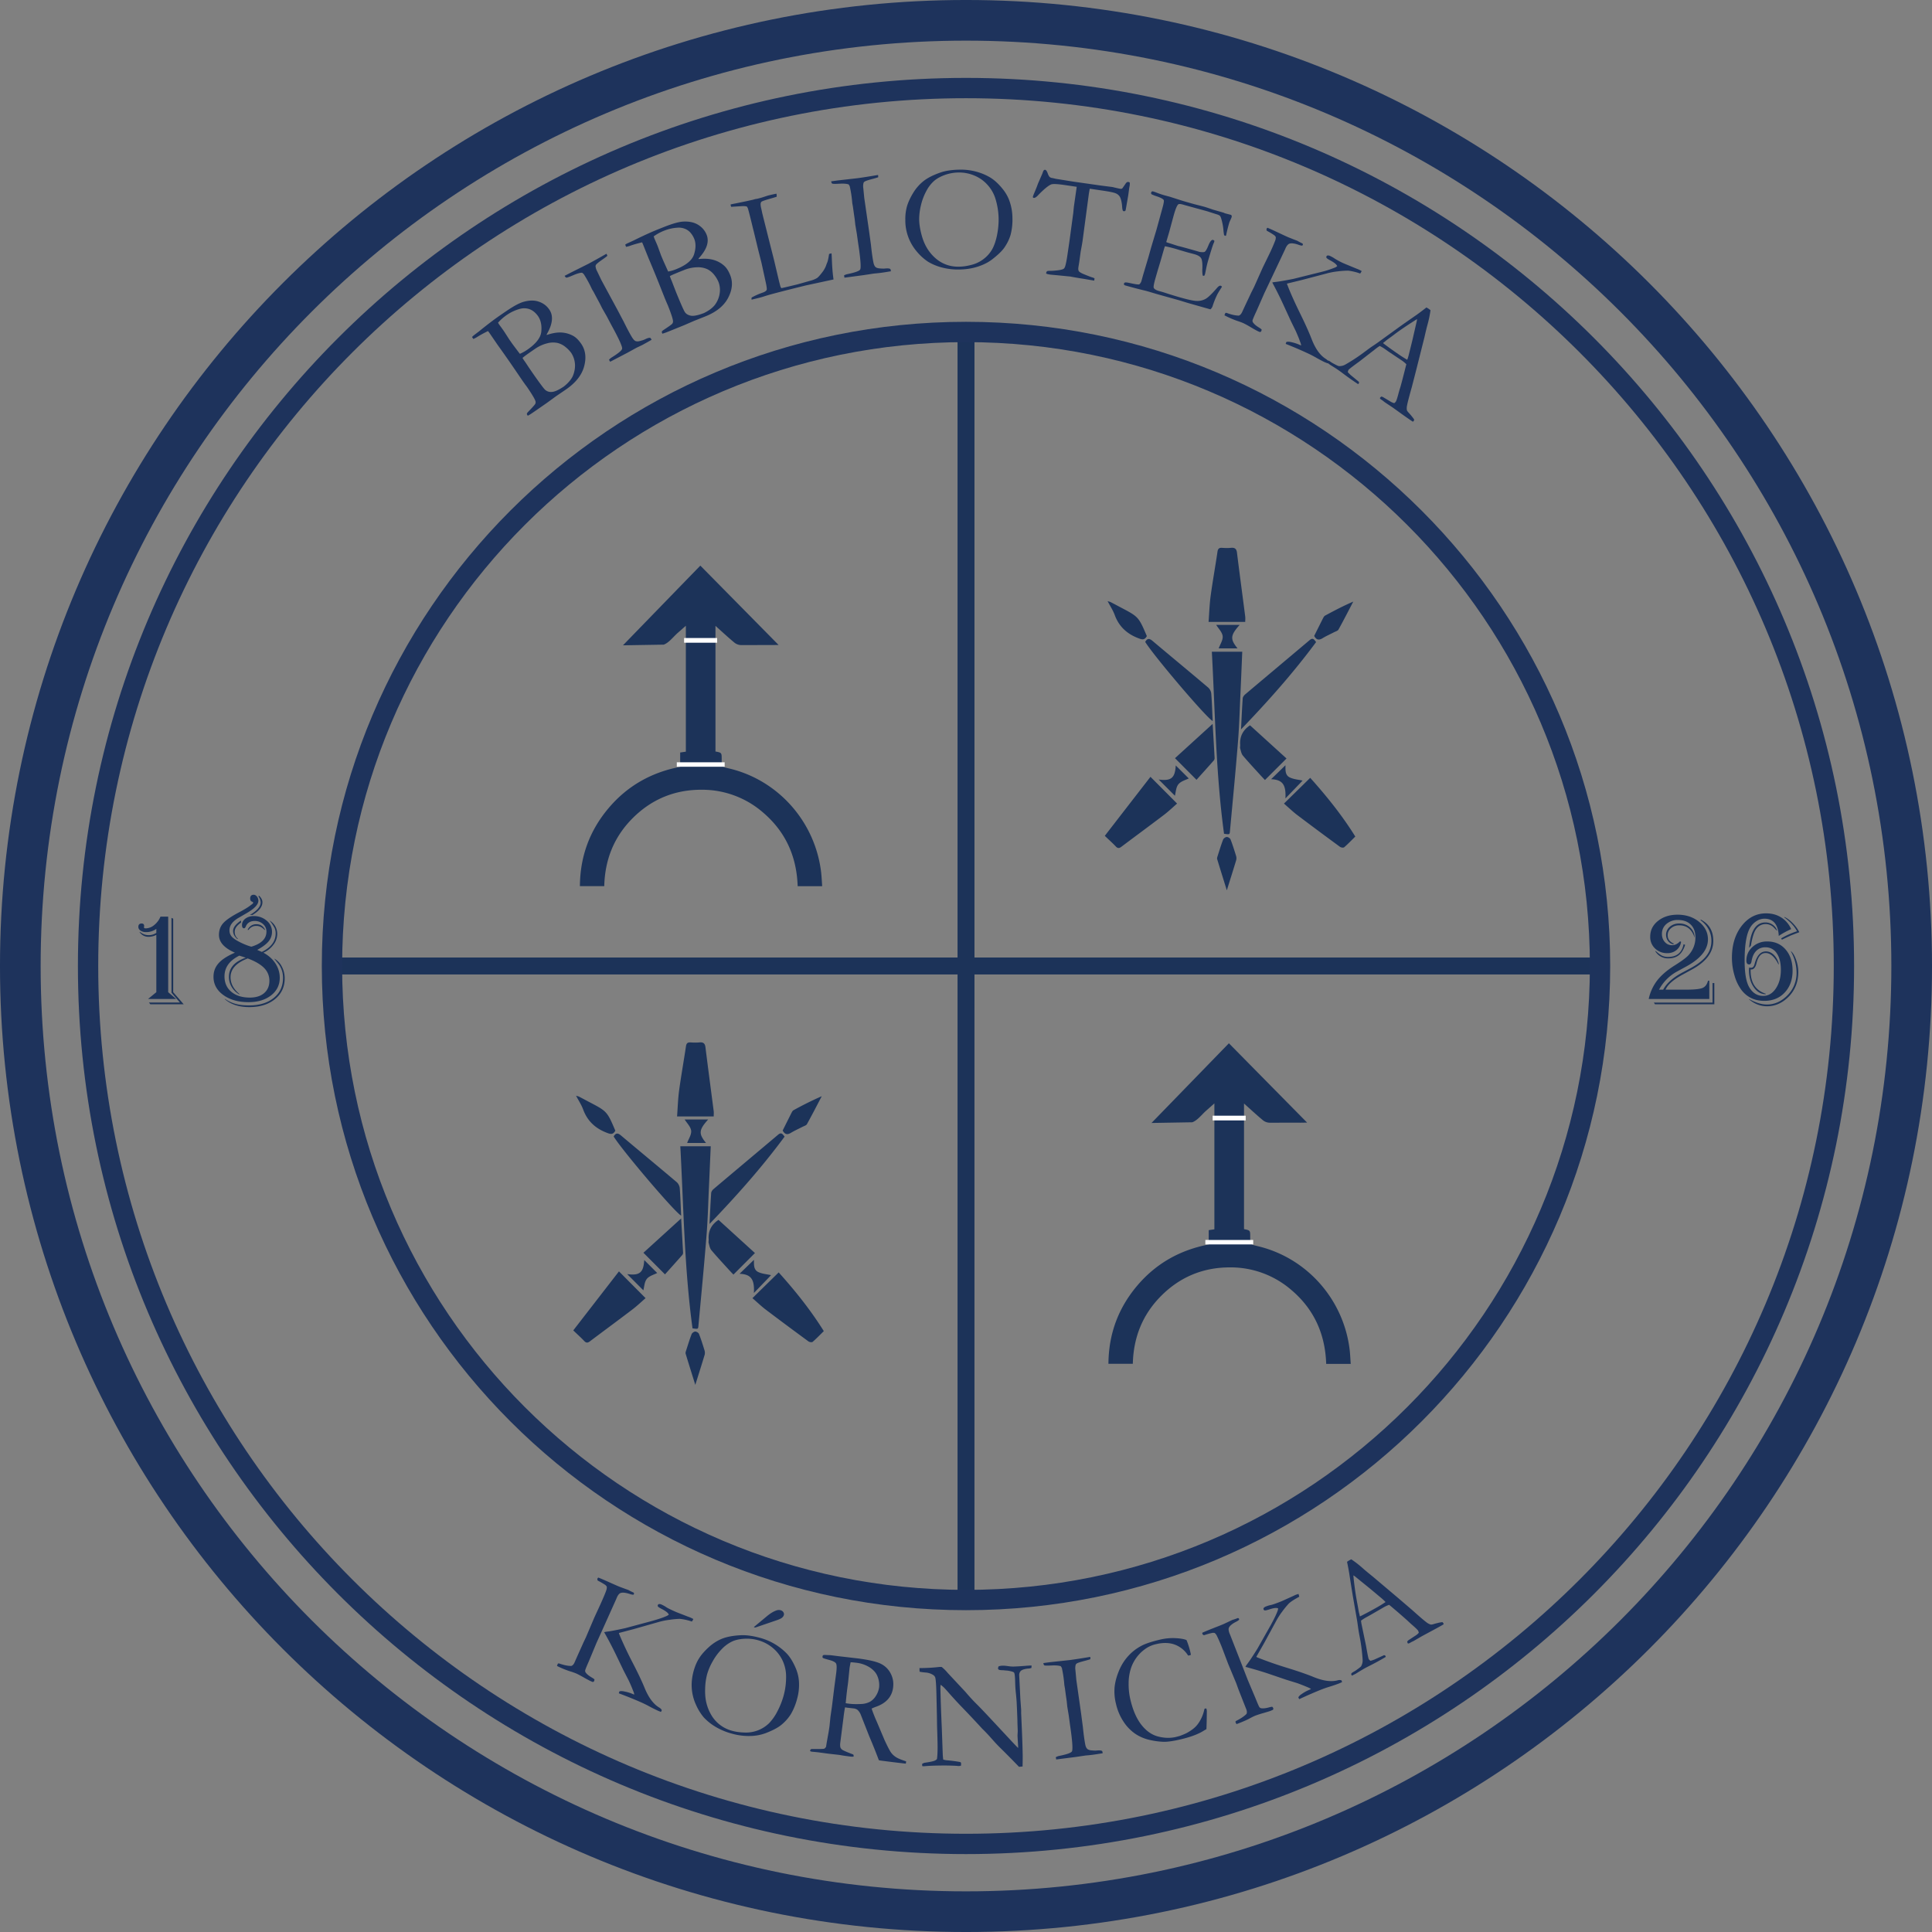 <svg xmlns="http://www.w3.org/2000/svg" viewBox="0 0 100.601 100.601" height="380.224" width="380.224"><rect x="0" y="0" width="100.601" height="100.601" fill="#808080" stroke="none"/><path d="M99.543 50.301c0 27.194-22.046 49.242-49.242 49.242-27.195 0-49.243-22.048-49.243-49.242 0-27.197 22.048-49.243 49.243-49.243 27.196 0 49.242 22.046 49.242 49.243zm0 0" fill="none" stroke="#1e335c" stroke-width="2.117" stroke-miterlimit="10"/><path d="M96.015 50.301c0 25.246-20.467 45.714-45.714 45.714S4.586 75.547 4.586 50.3c0-25.248 20.468-45.715 45.715-45.715 25.247 0 45.714 20.467 45.714 45.715zm0 0" fill="none" stroke="#1e335c" stroke-width="1.058" stroke-miterlimit="10"/><path d="M8.928 47.793l.091.044v3.827l.547.631H7.83l-.075-.092H9.37l-.44-.511zm-.17-.062v3.933l.414.353H7.71l.43-.353v-2.986a.842.842 0 01-.397.102.546.546 0 01-.48-.254h.025c.14.113.288.168.448.168a.7.7 0 00.404-.118v-.21a.884.884 0 01-.539.17.489.489 0 01-.284-.079c-.075-.05-.113-.115-.113-.193 0-.113.053-.172.16-.176.094-.004.142.039.142.128a.2.2 0 01-.007.048c-.003.011-.003.02-.003.024.001.036.032.053.091.053a.702.702 0 00.441-.172 1.08 1.08 0 00.327-.438zm4.73-1.091c.117.107.177.222.177.341 0 .226-.162.44-.483.641l-.033.02h-.136c.373-.22.56-.439.56-.654a.59.59 0 00-.12-.318zm.288 1.78c-.13-.138-.268-.207-.42-.207a.462.462 0 00-.41.207h-.052a.482.482 0 01.462-.295c.203 0 .353.098.45.295zm-1.225-.38c-.219.151-.33.31-.33.475a.45.45 0 00.165.364l-.02.023c-.152-.126-.228-.27-.228-.43 0-.175.138-.355.413-.541zm1.731 1.877a.93.93 0 01.39.409c.102.19.153.395.153.616 0 .448-.17.809-.507 1.084-.34.277-.784.415-1.335.415-.537 0-.964-.139-1.28-.417v-.017l.05.033c.177.113.357.193.542.241.185.049.41.072.676.072.535 0 .962-.13 1.283-.39.322-.26.483-.609.483-1.046 0-.29-.088-.543-.265-.76l-.16-.196a.485.485 0 01-.03-.044m-1.385-.01c-.595.227-.892.554-.892.977 0 .325.153.616.458.872v.026a1.074 1.074 0 01-.397-.388 1.003 1.003 0 01-.146-.524c0-.468.294-.802.88-1.002l-.337-.107c-.515.255-.773.614-.773 1.079 0 .336.118.605.357.805.24.2.56.3.962.3.315 0 .563-.077.745-.233.182-.157.273-.37.273-.638a.922.922 0 00-.256-.652c-.171-.183-.44-.347-.81-.492zm-.664-.3c-.554-.239-.832-.548-.832-.925 0-.24.073-.443.219-.608.146-.165.417-.351.813-.56.257-.136.449-.25.573-.343l.105-.078c.05-.033.074-.064.071-.091 0-.018-.008-.03-.027-.037l-.05-.024c-.052-.023-.078-.074-.078-.153 0-.13.062-.197.186-.197.06 0 .117.032.166.095a.34.34 0 01.075.214c0 .197-.204.413-.61.648l-.414.24c-.323.187-.482.403-.482.653 0 .135.044.25.132.344.088.094.248.196.478.308.193.092.37.16.53.202.524-.156.786-.417.786-.787a.508.508 0 00-.178-.391.626.626 0 00-.435-.161c-.225 0-.378.093-.46.28-.025.067-.057.1-.094.1-.07 0-.105-.058-.105-.17 0-.132.058-.242.175-.332a.7.7 0 01.436-.133 1 1 0 01.673.238.734.734 0 01.277.579.77.77 0 01-.176.499c-.118.144-.316.293-.594.445a.27.27 0 01.044.02l.159.068.038.017c.48-.235.72-.556.72-.961a.658.658 0 00-.054-.28 2.269 2.269 0 00-.266-.395.795.795 0 01.401.716.915.915 0 01-.201.55 1.27 1.27 0 01-.518.41c.268.146.478.333.627.562.148.23.224.478.224.745 0 .375-.151.681-.453.917-.302.234-.693.352-1.173.352-.533 0-.971-.124-1.313-.372-.342-.248-.511-.565-.511-.95 0-.264.082-.492.25-.687.164-.194.432-.373.801-.539zm76.006-.779c-.134-.43-.401-.645-.801-.645-.168 0-.31.05-.426.149a.462.462 0 00-.175.366c0 .198.103.34.309.432v.044a.454.454 0 01-.283-.168.547.547 0 01.084-.747.71.71 0 01.487-.171.82.82 0 01.576.21c.151.14.229.316.229.53m-.492.37c-.078.243-.186.422-.326.535-.14.113-.323.17-.55.17a.757.757 0 01-.682-.38h.028l.036.03c.127.111.231.185.313.22a.7.7 0 00.292.055c.452 0 .722-.22.807-.661zm1.52 1.99v1.107h-3.089l-.06-.09h3.056v-1.016zm-.262-.12v.949H85.85a2.41 2.41 0 01.439-.96c.212-.274.515-.535.912-.785.357-.223.597-.4.72-.532.24-.267.362-.577.362-.933 0-.28-.082-.501-.243-.661-.161-.161-.384-.241-.667-.241a.878.878 0 00-.598.205.656.656 0 00-.237.521c0 .167.05.306.15.419.1.112.225.168.376.168.15 0 .288-.067.418-.204l.054.03a.676.676 0 01-.239.426.721.721 0 01-.474.161.89.89 0 01-.642-.242.813.813 0 01-.253-.616c0-.33.135-.604.405-.819.27-.216.61-.325 1.02-.325.443 0 .818.126 1.123.374.305.249.458.554.458.913 0 .522-.368.987-1.102 1.395l-.52.284a2.3 2.3 0 00-.909.91c-.006.006-.01.016-.018.027h.218c.173-.325.496-.616.967-.873l.469-.25c.375-.204.647-.418.818-.644.171-.225.257-.482.257-.772 0-.434-.19-.795-.57-1.081l.02-.028c.432.225.649.594.649 1.11 0 .59-.372 1.087-1.114 1.49l-.465.254c-.497.269-.8.533-.906.794h1.06c.431 0 .72-.03.861-.087.142-.058.239-.183.288-.378zm3.905-3.323c.14.06.285.165.436.32.151.153.266.311.345.474l-.04.018a26.04 26.04 0 00-.405.155l-.434.204-.027.014-.037-.069a4.16 4.16 0 01.824-.37c-.127-.249-.348-.49-.662-.723zm.332 1.775c.105.073.197.219.277.44.08.223.12.44.12.653 0 .537-.182.98-.548 1.33-.32.303-.68.454-1.08.454-.326 0-.626-.11-.902-.332l-.03-.025v-.02c.336.191.646.285.928.285.377 0 .716-.143 1.019-.43a1.64 1.64 0 00.522-1.243 2.3 2.3 0 00-.285-1.075zm-.705-1.052l-.028-.02-.138-.144a.596.596 0 00-.916.058c-.113.14-.207.425-.279.852l-.007.03-.09.109c.071-.88.354-1.32.847-1.32a.65.65 0 01.387.124c.116.083.19.186.223.311m.065 1.74c-.198-.39-.419-.584-.661-.584-.233 0-.392.177-.476.527-.053.219-.144.33-.271.33a.18.18 0 01-.033-.005.924.924 0 00-.004.065c0 .62.253 1.018.76 1.195l.03.01v.023c-.249 0-.457-.12-.623-.36-.169-.242-.253-.541-.253-.898 0-.022.003-.066.008-.13a.366.366 0 00.102.012c.083 0 .14-.056.173-.163l.03-.106c.118-.389.307-.583.57-.583.155 0 .294.062.42.187a.962.962 0 01.252.481zm.021-1.472c-.003-.022-.003-.04-.003-.051-.044-.565-.29-.848-.744-.848a.776.776 0 00-.415.128.987.987 0 00-.332.346c-.19.328-.284.899-.284 1.71 0 .655.081 1.118.244 1.392.176.296.418.444.723.444.265 0 .484-.128.658-.386.173-.258.262-.581.262-.971 0-.367-.072-.654-.214-.862a.68.68 0 00-.591-.311.646.646 0 00-.476.186c-.124.124-.205.302-.244.532-.017.116-.057.173-.122.173-.1 0-.149-.064-.149-.197 0-.28.105-.516.314-.708a1.1 1.1 0 01.775-.29c.394 0 .712.14.953.418.243.279.364.647.364 1.103 0 .468-.136.847-.408 1.137-.27.289-.625.434-1.065.434-.504 0-.901-.19-1.19-.567a2.31 2.31 0 01-.36-.75 3.246 3.246 0 01-.135-.93c0-.664.168-1.215.505-1.653.34-.438.764-.656 1.275-.656.296 0 .558.07.785.213.228.142.401.345.521.608l-.033.013-.184.088c-.19.1-.334.184-.43.255m-41.88 34.872h-.882V16.933h.882zm0 0" fill="#1c3359"/><path d="M17.139 49.859h66.53v.882h-66.53zm0 0" fill="#1c3359"/><path d="M63.737 43.415c-.429-3.145-.463-6.307-.635-9.48h1.583c-.03.71-.058 1.412-.09 2.112-.04.857-.063 1.717-.132 2.573-.124 1.56-.277 3.12-.42 4.682-.015.154-.026.154-.306.113m-.805-11.032c.035-.46.047-.91.108-1.355.104-.77.244-1.537.357-2.306.024-.164.097-.206.246-.195.148.01.297.014.444 0 .194-.02.296.034.323.246.137 1.113.288 2.223.43 3.334.01.084 0 .17 0 .276zm-5.404 11.14c.803-1.04 1.59-2.055 2.378-3.073.485.486.925.928 1.386 1.393-.219.19-.436.4-.676.583-.739.562-1.486 1.11-2.227 1.668-.116.089-.196.083-.296-.026-.16-.17-.337-.325-.565-.545m9.329-1.68l1.367-1.341c.84.937 1.648 1.933 2.348 3.058-.189.186-.376.382-.579.558-.04.033-.164.016-.217-.022a184.164 184.164 0 01-2.215-1.647c-.241-.183-.462-.395-.704-.606m-2.235-3.863c.027-.536.05-1.073.087-1.61.005-.072.064-.158.124-.209 1.12-.945 2.244-1.886 3.365-2.832.173-.146.238-.014.333.104-1.188 1.608-2.515 3.096-3.91 4.547m-4.989-4.556c.11-.194.22-.187.376-.056.967.814 1.942 1.619 2.906 2.435a.5.5 0 01.157.311c.038.472.051.944.075 1.432-.34-.183-3.094-3.426-3.514-4.122m5.458 4.344l1.9 1.727-1.123 1.121c-.078-.084-.162-.17-.243-.26-.305-.336-.615-.666-.906-1.012-.08-.096-.103-.242-.14-.369-.017-.058.004-.125 0-.187-.03-.433.136-.77.512-1.02m-1.946-.075c.038.623.07 1.197.101 1.771a.194.194 0 01-.036.127c-.303.345-.61.685-.906 1.014-.38-.38-.74-.744-1.12-1.126l1.961-1.786m-3.427-4.572c-.114.212-.238.189-.427.117-.6-.226-1.024-.607-1.247-1.22-.088-.238-.233-.455-.37-.717.075.025.122.033.163.053.167.086.331.175.496.262.955.5.955.5 1.385 1.505m8.713-.007c.154-.307.31-.621.468-.934.025-.046.056-.1.099-.124.477-.258.956-.509 1.469-.73-.254.486-.503.975-.769 1.455-.039.07-.154.099-.236.142-.2.104-.409.195-.6.313-.181.107-.313.095-.43-.122m-4.549 13.245c-.182-.586-.345-1.104-.503-1.624-.014-.045.007-.106.022-.155.092-.288.18-.58.288-.862.025-.063.124-.135.19-.136.067-.001.172.065.197.127.109.282.2.572.288.86a.407.407 0 01.003.23c-.15.498-.309.995-.485 1.56m.558-12.597h-.946c-.028 0-.059-.004-.035-.003.075-.21.23-.433.206-.635-.024-.208-.221-.397-.336-.585h1.221c-.485.543-.506.735-.11 1.223m3.386 6.883a6.108 6.108 0 01-.115.124l-.778.805c.04-.726-.16-.976-.746-1l.748-.727c.003.22-.033.506.217.631.207.102.457.118.674.167m-6.648.79l-.843-.844c.649.087.85-.077.887-.733l.677.676c-.156.08-.41.143-.54.306-.13.16-.134.423-.181.595" fill="#1c3359" fill-rule="evenodd"/><path d="M29.355 20.129c.207-.161.357-.33.452-.507a1.38 1.38 0 00.113-.353 1.214 1.214 0 00-.176-.893 1.578 1.578 0 00-.28-.293 1.071 1.071 0 00-.419-.222 1.153 1.153 0 00-.553.016 1.937 1.937 0 00-.63.287c-.398.271-.617.43-.654.478l.072.113.085.12.164.248.19.278c.355.51.574.805.655.886a.448.448 0 00.343.122c.148-.001.361-.094.638-.28m-2.285-1.705c.124-.052.247-.12.367-.2.473-.322.723-.644.75-.965.029-.323-.027-.586-.166-.791a1.123 1.123 0 00-.235-.251.772.772 0 00-.333-.15.85.85 0 00-.396.02c-.233.066-.45.167-.65.302a2.47 2.47 0 00-.475.415c.028.047.05.081.065.103l.134.183c.046.064.092.129.136.195l.259.402.164.234.336.447zm-2.422-.774l-.07-.1a1.87 1.87 0 01.078-.078l.298-.226c.24-.197.512-.41.821-.638.124-.09.322-.229.595-.413.371-.253.662-.41.873-.473.306-.09.576-.095.81-.015.233.078.417.216.552.416.22.324.174.751-.137 1.286v.035c.28-.097.533-.14.76-.13.23.013.439.074.632.183.14.08.276.218.409.412.22.326.27.716.146 1.173-.123.454-.445.86-.965 1.212l-.488.332-.483.352c-.434.302-.69.478-.764.528-.076.052-.154.1-.233.143l-.024-.037c-.018-.027-.027-.05-.022-.068.003-.022.02-.05.052-.085.234-.241.362-.385.384-.43a.202.202 0 00.007-.15c-.033-.105-.173-.34-.418-.702a2.815 2.815 0 00-.089-.122 8.447 8.447 0 01-.176-.247l-.232-.34a61.575 61.575 0 00-1.043-1.496l-.45-.656-.06-.078a6.656 6.656 0 00-.525.284 1.368 1.368 0 01-.238.128m7.063 1.084a.578.578 0 01.138-.12c.345-.213.527-.365.545-.453.019-.09-.115-.402-.399-.94l-.198-.366-.203-.386-.238-.416-.126-.252-.147-.273-.17-.321-.084-.14-.09-.187a6.082 6.082 0 00-.342-.605.657.657 0 00-.087-.074c-.11 0-.266.045-.466.132-.201.087-.318.128-.354.123-.026-.004-.057-.035-.09-.093l.295-.154.941-.471c.239-.127.553-.302.943-.525a.89.89 0 01.048.107c-.04.037-.111.091-.213.163-.208.143-.331.24-.368.29a.135.135 0 00-.035.093.673.673 0 00.082.258l.221.461.84 1.553.325.616c.098.197.165.33.202.4.14.263.233.426.286.492.05.066.1.106.148.121a.374.374 0 00.196-.008c.121-.03.212-.06.274-.09.133-.066.226-.09.279-.075.023.026.04.05.05.071l.016.028c-.21.12-.364.205-.464.26-.06.03-.166.082-.319.153l-.48.264-.826.431-.068.036zm4.938-2.43c.237-.113.42-.246.551-.397a1.311 1.311 0 00.288-.782 1.155 1.155 0 00-.077-.446 1.533 1.533 0 00-.207-.349 1.07 1.07 0 00-.36-.307 1.15 1.15 0 00-.542-.106 1.904 1.904 0 00-.678.143c-.45.177-.696.283-.745.321l.046.127.058.136.106.277.123.315c.235.574.383.91.445 1.007.06.098.164.163.308.194.145.03.372-.014.684-.133m-1.856-2.165c.133-.024.267-.062.402-.116.532-.21.846-.469.944-.776.098-.309.102-.579.011-.809a1.146 1.146 0 00-.175-.296.753.753 0 00-.29-.22.853.853 0 00-.392-.067 2.252 2.252 0 00-.7.153 2.46 2.46 0 00-.555.3l.04.116.09.207c.032.073.062.146.091.22l.164.45.11.263.23.51zM32.6 12.853l-.045-.114a.825.825 0 01.092-.058l.34-.156c.276-.138.59-.287.94-.442.14-.061.364-.152.671-.273.418-.164.736-.255.955-.27.319-.02.583.034.794.162.21.128.361.303.45.528.141.364.003.772-.418 1.225l-.007.035c.293-.033.55-.02.77.04.22.062.412.166.575.315.12.109.223.273.31.492.143.367.106.758-.115 1.177-.219.417-.622.741-1.207.971l-.548.217-.55.238c-.49.199-.776.314-.86.347a2.721 2.721 0 01-.258.089l-.016-.042c-.013-.03-.015-.053-.007-.071.008-.021.032-.044.069-.07.282-.185.44-.297.471-.338a.19.19 0 00.037-.145c-.008-.109-.093-.368-.253-.774a5.86 5.86 0 00-.06-.14 10.15 10.15 0 01-.118-.28l-.152-.382a60.455 60.455 0 00-.69-1.689l-.295-.737-.04-.09c-.22.053-.412.107-.575.162a1.321 1.321 0 01-.26.073m6.536 2.751a.261.261 0 01.005-.112 3.42 3.42 0 01.558-.25c.123-.042.197-.09.222-.146.017-.04.001-.166-.045-.381l-.223-1.023-.174-.687-.218-.903-.06-.238c-.13-.543-.216-.88-.257-1.012a.415.415 0 00-.058-.1.921.921 0 00-.182-.02c-.048 0-.259.014-.632.037a.572.572 0 01-.03-.122c.048-.013.128-.03.24-.05l.59-.122.342-.076.1-.03a1.83 1.83 0 01.112-.018c.152-.038.239-.061.262-.07l.302-.099c.208-.05.356-.084.442-.096.008.047.013.1.011.157-.027.012-.16.051-.395.12-.237.067-.37.116-.401.145-.051.048-.055.158-.013.329.01.041.028.125.054.252l.057.232.179.71.06.242.322 1.272.256 1.087.062.238c.02.078.043.122.073.133.065-.014.255-.057.568-.133l.261-.063.66-.187a1.28 1.28 0 00.36-.144c.068-.048.171-.165.31-.351.082-.119.14-.234.175-.346.008-.023.022-.06.043-.109.033-.078.065-.229.098-.448l.127-.031c.008.096.012.187.015.274.014.38.037.693.069.941l.019.146-1.45.313c-1.236.304-1.966.496-2.19.577a5.443 5.443 0 01-.227.064zm4.814-1.263a.55.55 0 01.17-.066c.398-.083.62-.161.668-.238.048-.077.03-.416-.051-1.02l-.061-.412-.06-.431-.08-.473-.03-.281-.045-.305-.05-.362-.03-.16-.02-.205a5.69 5.69 0 00-.114-.685.614.614 0 00-.056-.1c-.105-.037-.266-.049-.484-.037-.217.013-.343.01-.375-.007-.023-.013-.04-.05-.052-.117l.33-.045 1.047-.119c.267-.036.621-.092 1.065-.168.005.041.008.08.008.119-.05.019-.137.045-.256.078-.246.062-.393.112-.446.145a.133.133 0 00-.064.077.674.674 0 00-.011.27l.05.509.253 1.747.095.69c.023.22.041.367.052.446.04.293.073.48.098.558.026.08.06.135.1.165.04.03.101.051.185.06.124.013.22.016.29.009.147-.016.242-.006.286.026.013.032.021.06.024.084l.004.032c-.237.04-.412.067-.525.082a7.14 7.14 0 01-.352.036l-.541.083-.925.123-.074.01zm5.963-.455c.22 0 .45-.034.689-.099a1.7 1.7 0 00.633-.314 1.67 1.67 0 00.43-.495c.102-.184.185-.421.246-.708.06-.29.09-.577.088-.865a3.7 3.7 0 00-.168-1.064 1.9 1.9 0 00-.407-.711c-.186-.21-.41-.37-.674-.483a2.042 2.042 0 00-.836-.165 2.202 2.202 0 00-.704.124c-.23.083-.418.185-.565.309a1.833 1.833 0 00-.407.526 2.988 2.988 0 00-.284.75 3.133 3.133 0 00-.092.72c.001.221.037.47.106.746.068.276.16.515.277.718.116.203.26.382.429.537.17.156.358.275.567.356.21.081.433.121.672.119m-2.772-2.441a2.42 2.42 0 01.091-.72c.064-.21.17-.439.321-.686a2.32 2.32 0 01.549-.621c.216-.167.514-.316.896-.445.268-.09.609-.137 1.02-.14.28-.002.55.034.817.104.266.073.507.174.724.303.218.131.437.332.656.605.152.189.268.393.346.61.102.289.156.585.157.89a3.09 3.09 0 01-.093.87c-.065.23-.175.458-.332.684-.123.175-.334.377-.633.608-.2.154-.448.28-.746.376-.297.096-.62.146-.966.15a3.272 3.272 0 01-.94-.116 2.703 2.703 0 01-.688-.292 2.691 2.691 0 01-.572-.517 2.496 2.496 0 01-.607-1.663m6.9-1.867l.248-.57a.364.364 0 01.065-.144c.022-.02.044-.028.067-.023.049.007.093.07.137.191a.565.565 0 00.087.17.26.26 0 00.12.064l.038.003.167.04.923.148 1.094.156.323.046.609.078c.026.006.058.01.096.023.175.041.284.065.326.07.04.006.073 0 .1-.024.008-.008.065-.089.167-.24.044-.07.092-.098.142-.093a.28.28 0 01.076.028.684.684 0 010 .143l-.028.155-.044.332c-.012.08-.056.339-.134.774a.192.192 0 01-.027.076.154.154 0 01-.079.017c-.02-.003-.037-.016-.05-.038a.686.686 0 01-.032-.188c-.018-.242-.06-.418-.123-.531a.444.444 0 00-.205-.172c-.094-.043-.326-.093-.698-.146l-.661-.098c-.02.103-.037.2-.05.285l-.326 2.442c-.014.097-.046.278-.097.546l-.071.523-.047.29c-.013.092-.007.16.019.202.025.044.105.095.237.152.231.095.387.156.467.18a.37.37 0 01.117.05l-.018.117-.554-.095a16.23 16.23 0 01-.687-.118l-.578-.057-.421-.039a1.489 1.489 0 01-.215-.038l-.051-.032c.013-.06.03-.096.052-.11.02-.014.07-.022.15-.02.112 0 .246-.009.401-.028.155-.018.26-.046.312-.08.03-.02.053-.057.073-.11.04-.11.084-.335.133-.673l.098-.667.197-1.457.03-.315.15-1.047-.632-.093c-.375-.055-.607-.065-.696-.031-.137.052-.36.232-.662.54-.104.117-.187.17-.249.161l-.034-.012a.095.095 0 01-.01-.046c.005-.032.04-.123.105-.274.081-.193.132-.324.153-.393m4.501 5.149a.196.196 0 01.077-.022c.047 0 .124.013.23.035.25.056.408.08.476.066a.384.384 0 00.117-.197l.074-.269.288-.966.128-.459.286-.953.3-1.09c.074-.26.1-.411.08-.454-.032-.06-.159-.128-.382-.202a1.949 1.949 0 01-.248-.098c-.028-.028-.037-.055-.029-.083a.18.18 0 01.04-.067.114.114 0 01.066 0c.036.01.079.023.128.041.145.06.298.112.458.159l.282.075.665.213c.335.099.596.172.787.22.188.047.316.08.383.1.058.017.2.065.428.143l.542.155.06.03.319.083.033.03a.295.295 0 01.007.072c-.01.036-.032.088-.065.159a1.523 1.523 0 00-.058.13 7.67 7.67 0 00-.17.677c-.007.015-.017.024-.031.025a.256.256 0 01-.072-.033 2.1 2.1 0 01-.037-.29 3.107 3.107 0 00-.087-.483c-.031-.124-.062-.203-.092-.233-.029-.032-.1-.064-.21-.095l-.345-.11a2.762 2.762 0 00-.163-.051l-1.09-.298-.095-.028c-.14-.041-.229-.048-.266-.02-.062.048-.137.219-.223.515-.01.032-.093.336-.25.92l-.156.527a.33.33 0 00.087.037l.065.02.189.06c.13.044.219.072.264.086.03.008.057.016.082.019.275.072.63.17 1.06.296.141.018.227.014.259-.01.052-.034.115-.145.191-.332.076-.187.15-.283.223-.29a.23.23 0 01.086.046.244.244 0 01-.008.06.564.564 0 01-.035.085c-.04.09-.132.382-.278.876a4.82 4.82 0 00-.109.447c-.034.166-.052.256-.056.268a.607.607 0 01-.04.089.119.119 0 01-.053 0l-.026-.007a1.444 1.444 0 01-.02-.367c.01-.274-.013-.456-.065-.541-.054-.086-.162-.152-.324-.2a6.069 6.069 0 00-.196-.053 9.53 9.53 0 01-.419-.117l-.247-.073a6.706 6.706 0 00-.698-.18l-.042.124-.202.701-.134.441-.124.431c-.073.26-.1.414-.082.465.027.067.113.122.256.165l.233.065.235.076c.138.045.308.096.51.157.49.143.822.219.995.224a.881.881 0 00.467-.104c.137-.076.337-.268.601-.574.079-.09.142-.128.19-.113.024.006.046.024.068.053-.149.229-.239.38-.272.456-.08.17-.15.346-.21.53a.365.365 0 01-.122.19l-.084-.024-1.07-.303-.479-.146-1.144-.32-.464-.138a4.437 4.437 0 00-.164-.044 27.02 27.02 0 01-1.016-.266c-.038-.01-.062-.026-.073-.041-.01-.017-.01-.037-.004-.062zm7.706-.018c.04-.012.105-.023.19-.031.172-.02.48-.072.92-.16l1.362-.339a5.2 5.2 0 00.82-.26.462.462 0 00.092-.065.463.463 0 00-.114-.137 1.68 1.68 0 00-.247-.157c-.116-.063-.182-.107-.197-.135a.076.076 0 01-.005-.074c.013-.026.03-.043.054-.048a.244.244 0 01.147.03c.091.043.167.087.228.13a3.716 3.716 0 00.572.292l.571.235a1.426 1.426 0 01.262.124.578.578 0 01-.078.128 2.809 2.809 0 00-.626-.15 4.48 4.48 0 00-.535.037 3.684 3.684 0 00-.585.11l-1.293.34-.77.187c0 .02.007.044.018.07.01.018.029.07.06.15.14.353.342.801.608 1.343.266.541.464.984.597 1.327.194.503.44.847.736 1.03.071.046.115.093.133.142l-.015.042-.03.047-.168-.07a8.268 8.268 0 01-.487-.261 5.83 5.83 0 00-.32-.165 20.007 20.007 0 00-1.198-.514.375.375 0 01.023-.08l.016-.025a.526.526 0 01.224.008c.144.027.29.073.437.135.03.015.064.029.103.04a.776.776 0 00-.055-.19c-.004-.014-.022-.06-.051-.14-.03-.08-.086-.213-.167-.4l-.265-.542-.395-.861a19.06 19.06 0 00-.572-1.143m-2.447 1.597a.073.073 0 01.071-.013c.253.092.462.139.632.14.067-.02.125-.081.173-.182l.163-.352.314-.666.145-.287.449-1.006.324-.665a9.36 9.36 0 00.336-.766.472.472 0 00.023-.17.363.363 0 00-.086-.096 3.844 3.844 0 00-.38-.228c-.02-.04-.024-.077-.007-.11a.153.153 0 01.038-.047c.137.055.37.161.704.32.156.073.279.13.37.17.13.053.29.116.478.187.076.045.167.092.274.143.02.026.025.05.017.069a.199.199 0 01-.03.043.618.618 0 01-.178-.04c-.218-.078-.38-.098-.487-.064-.073.024-.14.102-.204.236l-.029.07-.636 1.347-.44.927-.41.933c-.136.292-.203.456-.206.49a.147.147 0 00.025.098c.06.09.17.184.335.281.041.027.078.054.114.084a.244.244 0 01-.016.09c-.011.023-.036.04-.075.047l-.117-.05a6.505 6.505 0 01-.332-.187 5.622 5.622 0 00-.393-.218 3.06 3.06 0 00-.32-.12 4.977 4.977 0 01-.683-.297zm0 0" fill="#1e335c"/><path d="M72.033 17.879c.224.172.486.36.785.565.17.117.323.213.458.29.037-.1.067-.197.088-.29.119-.476.183-.739.194-.789l.22-.959.008-.08c-.03.017-.156.097-.375.239-.37.242-.653.44-.843.588-.087.065-.174.13-.262.192a1.952 1.952 0 00-.178.138.77.77 0 01-.105.078zm-2.902.894a.195.195 0 01.099.029l.076.052c.015.01.041.028.08.05.179.1.288.153.329.158a.599.599 0 00.343-.082 9.3 9.3 0 001.03-.682c.2-.148.323-.237.369-.266a8.72 8.72 0 00.438-.305l.897-.65c.14-.102.467-.332.983-.69.128-.092.296-.217.501-.378l.1.059.112.083a5.65 5.65 0 01-.16.767c-.038.14-.09.353-.155.64l-.423 1.682-.234.911c-.144.51-.226.827-.247.95a.651.651 0 00-.008.272.639.639 0 00.096.123c.058.066.1.113.122.14.08.098.135.17.16.217a.202.202 0 01-.025.063.176.176 0 01-.043.043 4.46 4.46 0 01-.149-.098 27.846 27.846 0 01-.583-.412l-.322-.231-.398-.265c-.027-.02-.053-.038-.078-.06-.026-.02-.048-.038-.069-.052l-.071-.048a.204.204 0 01-.051-.065.27.27 0 01.076-.077.244.244 0 01.088.026l.358.213a.73.73 0 00.227.102.358.358 0 00.08-.075c.028-.038.07-.16.124-.362.036-.137.072-.263.11-.382.038-.118.143-.52.316-1.208a1.875 1.875 0 00-.219-.184l-.704-.471-.205-.145a2.132 2.132 0 00-.257-.151c-.073.045-.122.08-.151.102l-.903.702c-.357.258-.547.406-.57.44a.375.375 0 00-.039.119c.037.044.09.097.158.16l.42.344c.01.036.01.062 0 .077a.234.234 0 01-.043.043 15.222 15.222 0 01-.825-.584 6.088 6.088 0 00-.468-.32c-.077-.047-.132-.08-.165-.104a2.763 2.763 0 01-.196-.148l.012-.018a.304.304 0 01.057-.054M31.46 84.99a1.27 1.27 0 01.19-.035c.17-.021.476-.08.917-.178l1.353-.364c.374-.105.647-.196.815-.277a.383.383 0 00.092-.066.46.46 0 00-.118-.135 1.486 1.486 0 00-.248-.152c-.118-.062-.185-.106-.2-.13a.079.079 0 01-.008-.076.086.086 0 01.053-.05.246.246 0 01.148.027c.092.042.168.085.23.127.06.044.21.119.45.226.057.026.1.044.127.054l.578.225a1.35 1.35 0 01.263.118.556.556 0 01-.076.131 2.859 2.859 0 00-.628-.14 4.406 4.406 0 00-.533.049 3.74 3.74 0 00-.585.12l-1.284.365-.769.203c.003.02.01.044.02.07a19.696 19.696 0 00.697 1.479c.277.536.485.975.624 1.316.204.498.456.837.755 1.015.073.044.119.09.136.14l-.013.04-.03.048a2.648 2.648 0 01-.17-.068 8.774 8.774 0 01-.49-.248 6.283 6.283 0 00-.325-.161 21.19 21.19 0 00-1.208-.49.53.53 0 01.022-.08l.016-.025a.528.528 0 01.224.004 2.1 2.1 0 01.438.126.66.66 0 00.105.039.768.768 0 00-.058-.19l-.055-.14a8.038 8.038 0 00-.174-.396l-.276-.536-.41-.853a19.49 19.49 0 00-.596-1.132m-2.415 1.646c.023-.02.047-.025.071-.017.254.088.465.131.633.128.069-.02.125-.082.17-.184l.157-.356.301-.67.138-.292.431-1.013.31-.673c.171-.38.279-.637.322-.772a.45.45 0 00.019-.17.375.375 0 00-.087-.095 4.538 4.538 0 00-.383-.22c-.023-.039-.028-.076-.012-.11a.174.174 0 01.038-.047c.137.052.374.154.71.306.157.07.281.124.372.162.132.051.293.11.482.178.077.043.17.09.279.138.019.026.024.05.016.069a.199.199 0 01-.029.042.644.644 0 01-.179-.037c-.219-.072-.382-.09-.488-.054-.071.025-.139.107-.198.242l-.028.07-.61 1.359-.422.935-.391.94c-.13.295-.196.46-.197.496a.167.167 0 00.026.097c.062.088.176.179.342.275.04.024.08.051.115.082a.219.219 0 01-.015.09c-.01.023-.034.04-.073.049l-.118-.05a5.289 5.289 0 01-.335-.18c-.177-.1-.309-.17-.397-.21a3.031 3.031 0 00-.323-.114 4.804 4.804 0 01-.689-.283zm10.209-1.913l.663-.551c.192-.161.368-.269.528-.32a.343.343 0 01.2-.007.24.24 0 01.147.104c.03.05.039.099.025.15a.288.288 0 01-.095.136c-.051.044-.157.093-.317.146l-1.067.364-.044-.003zm-1.143 5.398c.213.06.443.09.69.094a1.724 1.724 0 001.246-.485 2.56 2.56 0 00.431-.615c.138-.26.245-.53.323-.806.096-.346.14-.703.132-1.07a1.949 1.949 0 00-.194-.796 1.904 1.904 0 00-.516-.648 2.041 2.041 0 00-.76-.39 2.162 2.162 0 00-.71-.073c-.244.015-.452.06-.627.14a1.84 1.84 0 00-.538.394 2.961 2.961 0 00-.478.643 3.05 3.05 0 00-.288.668 3.21 3.21 0 00-.103.745c-.011.283.012.54.069.766a2.3 2.3 0 00.263.635 1.781 1.781 0 001.06.798m-1.992-3.11c.073-.26.169-.483.287-.667.117-.185.284-.376.497-.57.214-.196.447-.345.7-.447.253-.1.58-.161.983-.18.283-.013.623.036 1.02.145a3.036 3.036 0 011.368.816c.174.186.328.44.465.762.093.223.148.45.164.682.019.305-.011.605-.094.9a3.144 3.144 0 01-.33.81 2.289 2.289 0 01-.508.565c-.167.135-.424.272-.776.41a2.397 2.397 0 01-.82.157 3.198 3.198 0 01-.968-.123 3.298 3.298 0 01-.873-.37 2.791 2.791 0 01-.583-.47 2.667 2.667 0 01-.406-.655 2.466 2.466 0 01-.222-.85c-.023-.295.01-.6.096-.915m7.919 1.677c.07.01.122.02.155.023.19.025.41.03.662.017a1.06 1.06 0 00.44-.113.88.88 0 00.315-.309 1.1 1.1 0 00.168-.456 1.18 1.18 0 00-.096-.587c-.068-.163-.198-.309-.39-.437a1.654 1.654 0 00-.721-.247 3.763 3.763 0 00-.277-.024c-.028.135-.047.24-.057.312l-.074.736-.041.302c-.027.204-.055.464-.084.783m-1.788 2.384c.386.004.605 0 .658-.013.035-.008.071-.044.108-.106l.006-.042c.008-.067.05-.302.123-.707a9.57 9.57 0 00.051-.337l.047-.468.077-.53.121-.986.094-.706c.041-.299.041-.483.001-.555-.04-.072-.158-.134-.357-.187-.198-.053-.307-.089-.326-.104a.068.068 0 01-.024-.066.381.381 0 01.021-.07c.029-.02.091-.025.186-.015.012 0 .05 0 .109.003.06 0 .117.006.168.012l.323.041 1.036.12c.583.075.988.17 1.21.287.224.116.392.287.504.51.113.223.153.461.12.716-.06.483-.361.818-.898 1.006a2.158 2.158 0 00-.22.093c.065.2.16.442.287.727l.389.92c.158.34.271.555.336.644.066.09.15.168.252.235.102.066.278.14.53.22a.38.38 0 01-.005.063.348.348 0 01-.01.058 74.89 74.89 0 01-1.263-.154 1.346 1.346 0 01-.14-.025c-.141-.38-.31-.8-.506-1.26l-.447-1.138a.682.682 0 00-.168-.231.426.426 0 00-.197-.068l-.334-.038-.11-.018a7.45 7.45 0 00-.077.513l-.172 1.345a.73.73 0 00.004.212.263.263 0 00.093.133c.047.036.19.101.425.192l.156.06c.018.028.023.065.018.11a.685.685 0 01-.152 0c-.236-.03-.401-.053-.497-.071-.049-.01-.09-.015-.122-.02l-.533-.06-.522-.07a10.922 10.922 0 00-.359-.035l-.075-.025-.003-.04c.003-.024.023-.05.064-.075m5.635-4.024l-.007-.19a8.963 8.963 0 001.053-.06c.023 0 .06 0 .106.003.113.091.218.195.314.312l.073.078.85.91.122.142c.17.194.328.361.468.499s.416.426.824.864l.964 1.035c.093.1.215.227.362.379l.003-.065c-.022-.367-.033-.56-.033-.582l.012-.237-.014-.373-.003-.17a50.522 50.522 0 00-.042-1.001 12.79 12.79 0 00-.039-.433 6.025 6.025 0 01-.036-.561c-.006-.29-.024-.459-.059-.506-.025-.034-.138-.069-.339-.102a3.346 3.346 0 01-.222-.02 1.005 1.005 0 01-.21-.017c-.021-.008-.043-.029-.065-.066a.373.373 0 01.034-.12.755.755 0 01.21-.034c.074-.001.165.007.275.023.11.017.208.025.295.023.123-.003.31-.013.566-.033a5.96 5.96 0 01.3-.02h.07l-.007.122a.482.482 0 01-.174.036.966.966 0 00-.205.037.458.458 0 00-.17.078.311.311 0 00-.09.212l.061 1.251.042.573-.001.167.035.795c.024.544.039 1.017.046 1.418.001.088-.001.276-.007.568L53.06 92a49.083 49.083 0 00-.971-.983 7.994 7.994 0 01-.262-.27l-.346-.387a11.216 11.216 0 00-.262-.273c-.04-.039-.07-.067-.088-.087a58.024 58.024 0 00-1.141-1.21 24.16 24.16 0 01-.557-.609 7.631 7.631 0 00-.29-.32 1.557 1.557 0 00-.165-.133l-.01.135c.008.515.032 1.225.073 2.13l.047 1.31c.004.112.014.219.027.322l.137.03c.251.02.5.051.743.095.02.016.035.027.048.035v.15a.365.365 0 01-.21.015 12.618 12.618 0 00-.955-.016c-.265.004-.498.013-.698.03l-.056.006c-.023 0-.058-.003-.103-.007l-.005-.119.103-.05.186-.03c.165-.026.287-.053.362-.084a.299.299 0 00.122-.085c.026-.183.037-.45.031-.8a59.924 59.924 0 00-.026-.9l-.008-.54-.025-1.124c-.012-.501-.034-.796-.064-.886a.258.258 0 00-.102-.125.829.829 0 00-.396-.13 2.46 2.46 0 01-.315-.043m7.091 4.452a.643.643 0 01.171-.066c.397-.079.62-.157.669-.234.048-.078.033-.417-.047-1.02l-.058-.412-.058-.433-.079-.473-.028-.28-.045-.307-.048-.36-.029-.162-.019-.204a6.193 6.193 0 00-.11-.686.492.492 0 00-.058-.1c-.103-.038-.265-.05-.482-.04-.218.012-.343.01-.375-.007-.024-.013-.04-.053-.051-.117l.33-.045 1.045-.112c.267-.036.624-.091 1.068-.166.005.043.007.081.007.119-.05.02-.135.045-.256.078-.245.062-.394.11-.445.142a.14.14 0 00-.066.077.667.667 0 00-.013.27l.047.51.248 1.746.091.692c.024.22.04.368.051.447.039.293.07.48.095.56a.334.334 0 00.098.163.392.392 0 00.186.062c.124.012.222.017.29.01.147-.014.243-.006.286.026a.31.31 0 01.023.084l.004.032c-.237.04-.412.066-.525.081a6.33 6.33 0 01-.351.035l-.543.08-.925.118-.074.01zm6.809-6.096a3.98 3.98 0 01.228.764.408.408 0 01-.079.03.42.42 0 01-.067.009 1.393 1.393 0 00-.694-.57c-.282-.103-.603-.111-.963-.026a1.55 1.55 0 00-.466.18 2.008 2.008 0 00-.854 1.081 2.499 2.499 0 00-.12.773c-.005.294.026.585.095.871.131.551.323.986.575 1.304.252.318.541.52.868.603.327.085.638.091.934.021l.18-.048c.2-.073.334-.132.403-.172.174-.098.314-.199.42-.302.104-.102.198-.234.283-.396.085-.16.148-.34.189-.537l.041-.026a.128.128 0 01.064.01c.012.062.019.102.02.121-.004.46-.012.774-.022.947a1.65 1.65 0 00-.144.082c-.276.174-.666.322-1.169.441-.407.097-.717.141-.932.134a3.83 3.83 0 01-.72-.1 2.204 2.204 0 01-.738-.316 2.247 2.247 0 01-.609-.627 2.794 2.794 0 01-.394-.922 2.636 2.636 0 01-.074-.893c.029-.266.105-.547.227-.842.123-.295.288-.557.496-.781.208-.228.456-.411.743-.553.203-.096.499-.191.889-.284.285-.069.564-.093.834-.078.268.016.454.05.556.102m3.066 1.39a.966.966 0 01.107-.161c.104-.138.277-.397.516-.78l.69-1.221c.187-.34.31-.598.371-.775a.408.408 0 00.017-.113.515.515 0 00-.18-.01 1.714 1.714 0 00-.282.072c-.125.04-.204.057-.233.05a.08.08 0 01-.059-.047.088.088 0 01.001-.073.25.25 0 01.124-.085c.094-.038.178-.062.252-.076.073-.013.233-.068.476-.163a2.34 2.34 0 00.128-.053l.564-.255c.058-.028.102-.049.133-.061.03-.011.076-.026.137-.044a.593.593 0 01.04.146c-.254.136-.433.252-.54.351a4.41 4.41 0 00-.34.414 3.91 3.91 0 00-.323.501l-.638 1.173-.394.69a.256.256 0 00.064.035 19.43 19.43 0 001.543.539c.577.178 1.036.337 1.376.477.499.204.918.261 1.254.172a.322.322 0 01.196 0l.019.038.012.056a2.935 2.935 0 01-.166.073 8.11 8.11 0 01-.523.177 5.968 5.968 0 00-.34.117c-.354.14-.754.312-1.197.519a.33.33 0 01-.04-.07l-.008-.031a.523.523 0 01.16-.156 2.07 2.07 0 01.398-.224.93.93 0 00.1-.049.83.83 0 00-.176-.09 9.39 9.39 0 00-.542-.214l-.576-.178-.897-.305c-.3-.103-.707-.225-1.225-.366m-.518 2.875c.003-.03.015-.05.04-.061.238-.12.418-.241.535-.362.031-.064.027-.148-.014-.251l-.143-.36-.27-.688-.108-.3-.424-1.018-.262-.694a8.808 8.808 0 00-.327-.768.414.414 0 00-.106-.133.34.34 0 00-.13-.006 3.99 3.99 0 00-.425.12c-.044-.01-.073-.034-.087-.069a.163.163 0 01-.005-.06c.132-.061.37-.159.714-.293.16-.062.286-.113.377-.151.13-.06.284-.132.466-.22a3.58 3.58 0 00.292-.101c.032.004.053.016.06.036a.291.291 0 01.012.05.65.65 0 01-.152.103c-.205.104-.332.208-.382.31-.031.069-.02.172.034.31l.03.069.543 1.387.373.957.396.937c.12.299.191.461.216.488a.158.158 0 00.087.05c.106.017.252 0 .435-.052a.793.793 0 01.14-.025.22.22 0 01.053.072c.01.026.004.055-.016.088l-.117.05c-.049.02-.171.056-.364.113a5.523 5.523 0 00-.427.136c-.076.03-.18.08-.308.15-.128.07-.31.152-.544.243-.033.014-.081.03-.14.051zm6.502-5.508c.253-.126.537-.277.853-.455.179-.102.333-.197.461-.285a2.53 2.53 0 00-.22-.207c-.376-.316-.585-.49-.623-.521l-.764-.619-.07-.042a15.79 15.79 0 00.205 1.457c.021.107.04.214.058.32.018.108.033.18.046.22a.72.72 0 01.025.13zm-.476 3a.201.201 0 01.072-.076l.078-.046c.017-.008.043-.025.082-.05.166-.117.263-.19.286-.225a.612.612 0 00.078-.345 9.432 9.432 0 00-.16-1.225 9.677 9.677 0 01-.076-.45 10.648 10.648 0 00-.081-.527l-.19-1.09a84.66 84.66 0 01-.188-1.187 13.042 13.042 0 00-.117-.615l.098-.065.122-.065c.21.14.417.3.62.484.108.095.276.235.505.419l1.325 1.12.714.612c.394.353.642.566.746.64a.644.644 0 00.24.126.546.546 0 00.153-.032c.085-.023.144-.04.179-.047a1.66 1.66 0 01.264-.05.245.245 0 01.047.052c.007.012.013.03.02.058a5.36 5.36 0 01-.153.09c-.119.067-.327.181-.627.341l-.35.189-.414.24a1.274 1.274 0 01-.087.044.924.924 0 00-.076.038l-.075.043a.188.188 0 01-.082.018.272.272 0 01-.034-.102.248.248 0 01.062-.068l.347-.228a.745.745 0 00.193-.16.386.386 0 00-.033-.105c-.023-.041-.113-.13-.271-.27a7.405 7.405 0 01-.294-.267 37.35 37.35 0 00-.945-.815c-.104.037-.19.076-.262.117l-.735.425-.219.12a2.601 2.601 0 00-.25.162c.01.087.019.146.027.182l.233 1.12c.076.433.123.669.145.706a.33.33 0 00.09.085c.054-.013.126-.037.213-.071l.493-.224c.036.006.06.018.069.034a.271.271 0 01.02.057 14.063 14.063 0 01-.887.484 7.12 7.12 0 00-.246.13 11.216 11.216 0 00-.414.252 3.17 3.17 0 01-.219.11l-.011-.02a.225.225 0 01-.025-.074" fill="#1e335c"/><path d="M83.315 50.301c0 18.233-14.781 33.014-33.014 33.014-18.233 0-33.015-14.781-33.015-33.014 0-18.234 14.782-33.015 33.015-33.015s33.014 14.78 33.014 33.015zm0 0" fill="none" stroke="#1e335c" stroke-width="1.058" stroke-miterlimit="10"/><path d="M36.06 69.168c-.428-3.145-.463-6.307-.635-9.48h1.584c-.032.71-.06 1.411-.093 2.112-.04.858-.06 1.717-.13 2.572-.125 1.563-.276 3.122-.42 4.683-.015.154-.026.154-.305.113m-.805-11.033c.034-.459.047-.91.106-1.354.105-.77.244-1.537.358-2.306.025-.164.097-.205.245-.195.148.01.298.013.446 0 .194-.02.296.035.322.246.138 1.112.287 2.223.43 3.334.01.084.001.17.001.275zm-5.405 11.14c.803-1.039 1.59-2.054 2.379-3.073l1.386 1.394c-.22.19-.438.4-.677.582-.738.563-1.485 1.111-2.227 1.67-.115.087-.195.082-.296-.026-.16-.17-.336-.326-.565-.547m9.329-1.679c.462-.455.907-.89 1.367-1.341.841.937 1.647 1.933 2.349 3.058-.19.186-.377.381-.58.558-.04.034-.165.016-.217-.022a184.185 184.185 0 01-2.214-1.647c-.243-.183-.462-.396-.705-.606m-2.235-3.863c.028-.536.05-1.074.087-1.61.005-.073.065-.158.124-.208 1.119-.946 2.245-1.888 3.365-2.833.174-.146.239-.014.334.103-1.188 1.609-2.515 3.097-3.91 4.548m-4.991-4.556c.11-.194.222-.186.376-.056.968.814 1.943 1.619 2.908 2.435.083.07.147.202.157.311.037.471.05.944.073 1.432-.34-.183-3.092-3.426-3.514-4.122m5.46 4.343l1.897 1.727-1.12 1.122c-.079-.083-.163-.17-.245-.26-.304-.335-.615-.666-.904-1.012-.08-.096-.105-.242-.14-.37-.017-.057.003-.125 0-.187-.033-.432.134-.769.512-1.02m-1.946-.074c.036.623.07 1.196.1 1.771a.187.187 0 01-.037.127c-.303.344-.609.685-.905 1.014l-1.122-1.126 1.964-1.786m-3.428-4.571c-.114.211-.238.188-.426.116-.601-.226-1.024-.608-1.249-1.22-.087-.238-.233-.456-.37-.716.077.023.123.032.163.052.167.086.331.175.496.262.957.499.957.499 1.387 1.506m8.713-.008c.153-.307.309-.621.467-.933.024-.047.057-.102.1-.125a17.58 17.58 0 011.468-.728c-.254.485-.504.973-.77 1.453-.038.07-.153.099-.236.143-.2.103-.407.194-.6.311-.18.108-.312.095-.429-.121m-4.549 13.244c-.183-.585-.346-1.103-.503-1.623-.014-.045.005-.106.022-.156.093-.288.18-.578.288-.86.025-.064.124-.136.19-.137.066-.001.173.064.196.126.11.283.201.572.29.863.02.07.023.157.002.227-.15.5-.308.995-.485 1.56m.558-12.595h-.945c-.03 0-.06-.005-.037-.004.076-.21.231-.433.208-.635-.025-.208-.222-.397-.338-.584h1.223c-.486.542-.508.734-.11 1.223m3.386 6.882c-.013.012-.064.069-.117.124l-.777.805c.04-.726-.16-.976-.747-1 .248-.242.498-.483.75-.727.003.22-.033.507.215.631.207.102.457.117.675.167m-6.649.79l-.842-.844c.65.087.85-.077.888-.733l.675.675c-.155.082-.408.145-.539.306-.13.162-.135.423-.182.596m-1.062-33.586c1.367-1.408 2.685-2.768 4.029-4.15l4.075 4.132c-.167 0-.252.004-.357.003-.533 0-1.057.003-1.603.003a.58.58 0 01-.343-.13c-.326-.27-.636-.56-.984-.87v6.541c.324.062.324.062.324.404 0 .389 0 .389.38.478 2.56.601 4.49 2.777 4.799 5.415.026.228.036.458.053.717h-1.276c-.05-1.542-.625-2.829-1.794-3.83a4.83 4.83 0 00-3.22-1.192c-1.384-.003-2.584.49-3.567 1.469-.977.972-1.456 2.163-1.49 3.55h-1.268c.01-1.537.503-2.886 1.486-4.053.98-1.165 2.234-1.872 3.735-2.16v-.745l.296-.044v-6.557l-.427.376c-.237.21-.445.5-.722.608zm0 0" fill="#1c3359" fill-rule="evenodd"/><path d="M37.342 33.222h-1.72v.245h1.72zm.391 6.703h-2.491v-.232h2.491zm0 0" fill="#fff" fill-rule="evenodd"/><path d="M59.96 58.474l4.03-4.15c1.354 1.375 2.68 2.72 4.074 4.132-.167 0-.252.004-.357.004-.535-.003-1.057.001-1.604.001a.587.587 0 01-.343-.13c-.325-.27-.635-.559-.983-.869v6.54c.323.064.323.064.323.404 0 .39 0 .39.38.48 2.56.6 4.491 2.775 4.8 5.414.026.229.034.458.054.718h-1.278c-.05-1.542-.624-2.83-1.793-3.83a4.833 4.833 0 00-3.22-1.194c-1.385-.001-2.584.49-3.566 1.469-.977.973-1.457 2.163-1.49 3.552h-1.27c.01-1.539.504-2.888 1.486-4.055.981-1.163 2.234-1.872 3.736-2.158v-.747l.295-.044v-6.557l-.426.378c-.238.21-.445.5-.723.606zm0 0" fill="#1c3359" fill-rule="evenodd"/><path d="M64.864 58.095h-1.72v.246h1.72zm.392 6.703h-2.492v-.231h2.492zm0 0" fill="#fff" fill-rule="evenodd"/></svg>